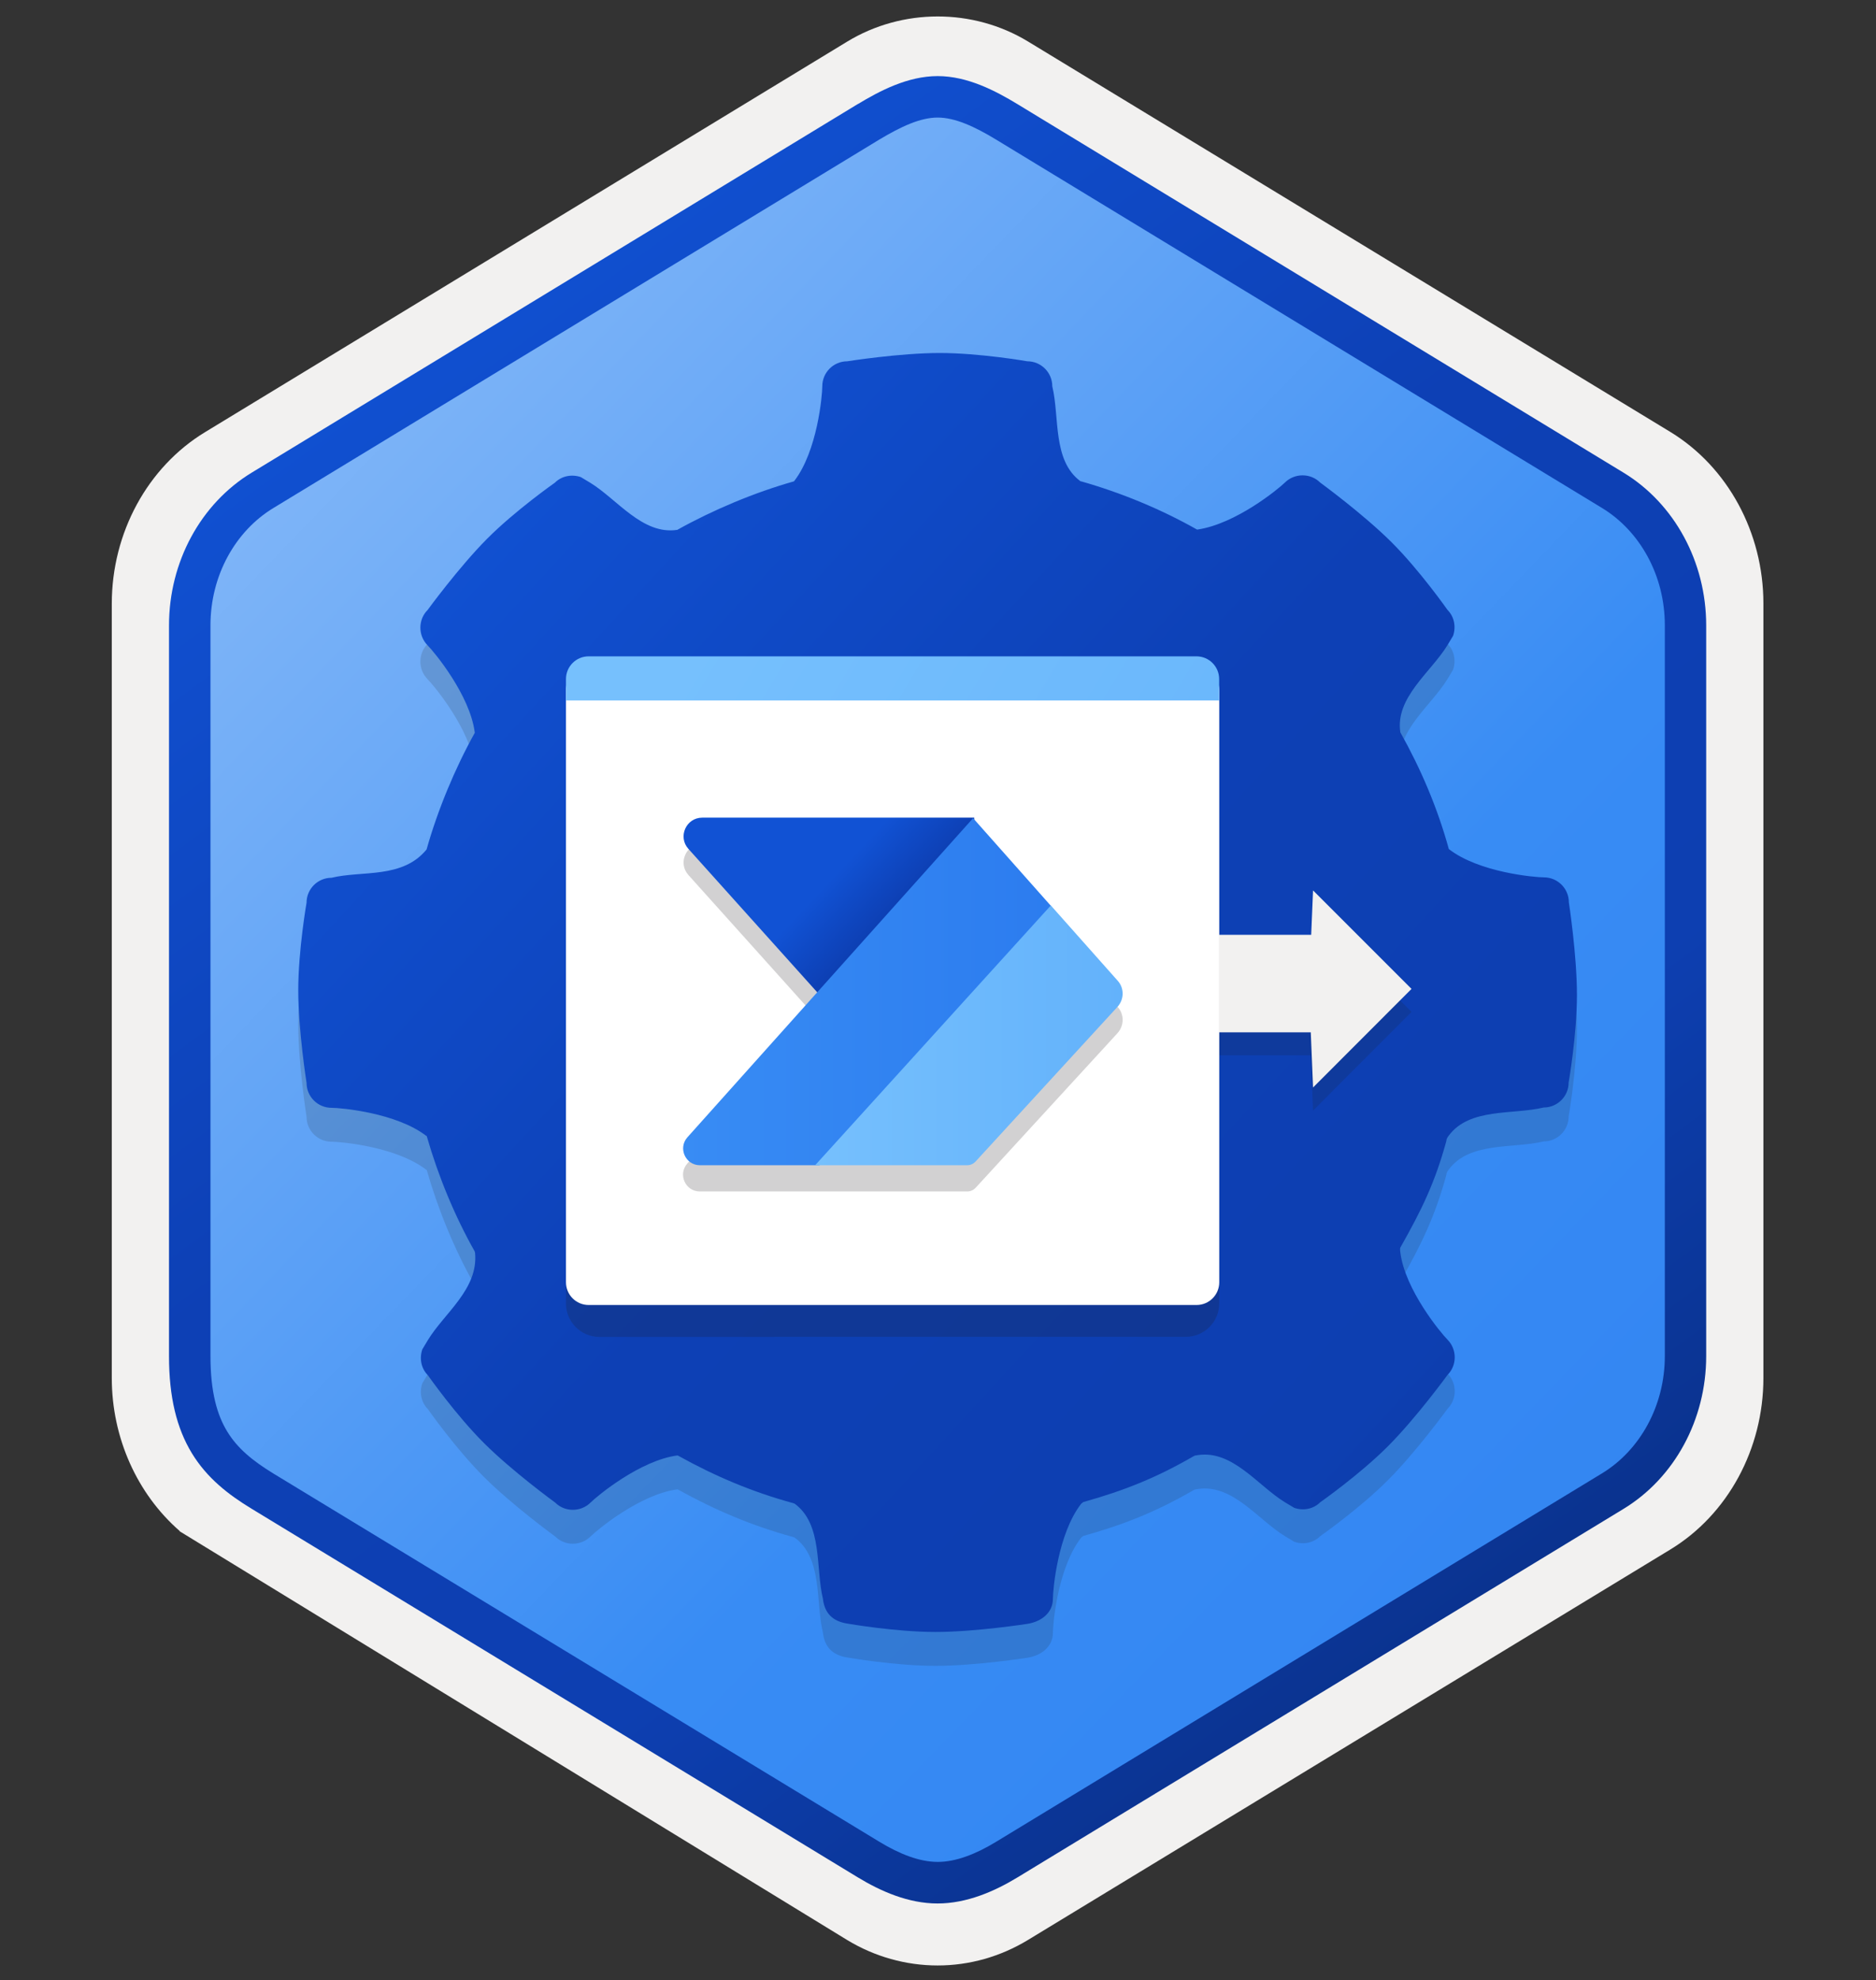 <svg width="181" height="191" viewBox="0 0 181 191" fill="none" xmlns="http://www.w3.org/2000/svg">
<rect x="0" y="0" width="181" height="191" fill="#333333" stroke="none"/>
<path d="M90.466 189.59C93.526 189.59 96.536 188.74 99.196 187.12L161.166 149.46C166.706 146.09 170.136 139.76 170.136 132.92V58.21C170.136 51.39 166.706 45.05 161.166 41.67L99.196 4.01C93.866 0.77 87.046 0.79 81.746 4.01L19.776 41.69C14.236 45.06 10.786 51.39 10.786 58.23V132.93C10.786 138.69 13.236 144.11 17.336 147.68V147.71L81.746 187.14C84.386 188.74 87.406 189.59 90.466 189.59ZM91.116 8.54C93.066 8.54 95.546 9.75 97.256 10.8L158.016 47.99C161.766 50.27 163.886 56.87 163.886 61.62L163.256 132.92C163.256 137.67 160.056 141.94 156.306 144.22L95.906 180.6C92.476 182.69 89.686 182.69 86.246 180.6L25.036 144.13C21.286 141.85 18.266 137.65 18.266 132.92V59.28C18.266 54.54 20.996 49.65 24.766 47.36L85.346 10.8C87.046 9.76 89.166 8.54 91.116 8.54Z" fill="#F2F1F0"/>
<path fill-rule="evenodd" clip-rule="evenodd" d="M98.366 12.12C95.916 10.62 93.196 9.87 90.466 9.87C87.736 9.87 85.016 10.63 82.566 12.12L26.436 46.45C21.416 49.52 18.306 55.27 18.306 61.52V129.62C18.306 135.85 21.406 141.62 26.436 144.69L82.566 179.02C85.016 180.52 87.736 181.27 90.466 181.27C93.196 181.27 95.916 180.53 98.366 179.02L154.496 144.69C159.516 141.62 162.626 135.85 162.626 129.62V61.52C162.626 55.29 159.526 49.54 154.496 46.45L98.366 12.12Z" fill="url(#paint0_linear)"/>
<path fill-rule="evenodd" clip-rule="evenodd" d="M90.466 11.34C92.146 11.34 94.036 12.21 96.096 13.46L154.566 49C158.216 51.22 160.626 55.49 160.626 60.32V130.8C160.626 135.62 158.216 139.9 154.566 142.12L96.106 177.66C94.146 178.85 92.226 179.6 90.476 179.6C88.726 179.6 86.806 178.85 84.846 177.66L26.366 142.13C24.356 140.9 22.906 139.7 21.926 138.09C20.946 136.49 20.306 134.27 20.306 130.81V60.33C20.306 55.5 22.716 51.23 26.366 49.01L84.826 13.47C86.916 12.22 88.776 11.34 90.466 11.34ZM98.176 181.09L156.636 145.55C161.556 142.56 164.616 136.94 164.616 130.81V60.33C164.616 54.2 161.556 48.58 156.636 45.59L98.176 10.05C96.066 8.77 93.356 7.34 90.466 7.34C87.566 7.34 84.856 8.78 82.766 10.04H82.756L24.286 45.59C19.366 48.58 16.306 54.2 16.306 60.33V130.81C16.306 134.77 17.046 137.76 18.506 140.17C19.966 142.57 22.026 144.17 24.286 145.54L82.746 181.08C84.966 182.43 87.636 183.61 90.456 183.61C93.276 183.61 95.956 182.44 98.176 181.09Z" fill="url(#paint1_linear)"/>
<path opacity="0.15" d="M151.366 90.31C151.366 88.98 150.286 87.9 148.956 87.9C148.086 87.9 142.686 87.43 139.786 85.17C139.786 85.17 139.806 85.14 139.786 85.17C138.686 81.18 137.086 77.44 135.106 73.91C134.596 70.55 138.066 68.11 139.656 65.5C139.936 65.04 140.096 64.78 140.196 64.6C140.486 63.75 140.326 62.77 139.656 62.1C139.656 62.1 136.986 58.29 134.256 55.57C131.526 52.85 127.376 49.82 127.376 49.82C126.446 48.89 124.906 48.89 123.966 49.82C123.346 50.43 119.236 53.81 115.536 54.35C115.486 54.35 115.486 54.35 115.486 54.35C112.046 52.4 108.186 50.8 104.306 49.7H104.256C101.526 47.69 102.246 43.51 101.526 40.53C101.526 39.2 100.446 38.12 99.116 38.12C99.116 38.12 94.536 37.32 90.666 37.32C86.806 37.32 81.746 38.12 81.746 38.12C80.416 38.12 79.336 39.2 79.336 40.53C79.336 41.4 78.866 46.8 76.606 49.7C72.776 50.78 68.746 52.48 65.346 54.38C61.986 54.89 59.546 51.42 56.936 49.83C56.476 49.55 56.216 49.39 56.036 49.29C55.186 49 54.206 49.16 53.536 49.83C53.536 49.83 49.726 52.5 47.006 55.23C44.286 57.96 41.256 62.11 41.256 62.11C40.326 63.04 40.326 64.58 41.256 65.52C41.866 66.13 45.346 70.3 45.806 73.93V73.96C43.906 77.37 42.236 81.38 41.156 85.21C41.156 85.21 41.206 85.14 41.156 85.21C38.816 88.06 34.966 87.22 31.986 87.94C30.656 87.94 29.576 89.02 29.576 90.35C29.576 90.35 28.776 94.93 28.776 98.8C28.776 102.66 29.576 107.72 29.576 107.72C29.576 109.05 30.656 110.13 31.986 110.13C32.856 110.13 38.256 110.6 41.156 112.86C41.226 112.83 41.186 112.91 41.186 112.91C42.296 116.76 43.886 120.6 45.816 124.01C45.786 124.06 45.816 124.01 45.836 124.12C46.166 127.62 42.876 129.92 41.286 132.53C41.006 132.99 40.846 133.25 40.746 133.43C40.456 134.28 40.616 135.26 41.286 135.93C41.286 135.93 43.956 139.74 46.686 142.46C49.416 145.19 53.566 148.21 53.566 148.21C54.496 149.14 56.036 149.14 56.976 148.21C57.586 147.6 61.756 144.12 65.386 143.66C65.386 143.66 65.366 143.68 65.436 143.69C68.936 145.64 72.556 147.18 76.516 148.26C76.546 148.28 76.666 148.31 76.666 148.31C79.396 150.32 78.676 154.5 79.396 157.48C79.546 158.82 80.276 159.67 81.806 159.89C81.806 159.89 86.386 160.69 90.256 160.69C94.126 160.69 99.176 159.9 99.176 159.9C100.506 159.67 101.586 158.82 101.586 157.49C101.586 156.62 102.056 151.22 104.316 148.32C104.316 148.32 104.416 148.24 104.516 148.16C108.546 147.03 111.606 145.79 115.156 143.74C115.336 143.67 115.136 143.69 115.566 143.63C118.926 143.12 121.366 146.59 123.976 148.18C124.436 148.46 124.696 148.62 124.876 148.72C125.726 149.01 126.706 148.85 127.376 148.18C127.376 148.18 131.186 145.51 133.906 142.78C136.636 140.05 139.656 135.9 139.656 135.9C140.586 134.97 140.586 133.43 139.656 132.49C139.046 131.88 135.566 127.71 135.106 124.08C135.056 123.7 135.086 123.65 135.136 123.56C137.166 119.97 138.446 117.36 139.556 113.3C139.556 113.3 139.506 113.17 139.766 112.83C141.776 110.1 145.956 110.82 148.936 110.1C150.266 110.1 151.346 109.02 151.346 107.69C151.346 107.69 152.146 103.11 152.146 99.24C152.146 95.37 151.366 90.31 151.366 90.31Z" fill="#1F1D20"/>
<path d="M151.366 87.04C151.366 85.71 150.286 84.63 148.956 84.63C148.086 84.63 142.686 84.16 139.786 81.9C139.786 81.9 139.806 81.87 139.786 81.9C138.686 77.91 137.086 74.17 135.106 70.64C134.596 67.28 138.066 64.84 139.656 62.23C139.936 61.77 140.096 61.51 140.196 61.33C140.486 60.48 140.326 59.5 139.656 58.83C139.656 58.83 136.986 55.02 134.256 52.3C131.526 49.58 127.376 46.55 127.376 46.55C126.446 45.62 124.906 45.62 123.966 46.55C123.346 47.16 119.236 50.54 115.536 51.08C115.486 51.08 115.486 51.08 115.486 51.08C112.046 49.13 108.186 47.53 104.306 46.43H104.256C101.526 44.42 102.246 40.24 101.526 37.26C101.526 35.93 100.446 34.85 99.116 34.85C99.116 34.85 94.536 34.05 90.666 34.05C86.806 34.05 81.746 34.85 81.746 34.85C80.416 34.85 79.336 35.93 79.336 37.26C79.336 38.13 78.866 43.53 76.606 46.43C72.776 47.51 68.746 49.21 65.346 51.11C61.986 51.62 59.546 48.15 56.936 46.56C56.476 46.28 56.216 46.12 56.036 46.02C55.186 45.73 54.206 45.89 53.536 46.56C53.536 46.56 49.726 49.23 47.006 51.96C44.286 54.69 41.256 58.84 41.256 58.84C40.326 59.77 40.326 61.31 41.256 62.25C41.866 62.86 45.346 67.03 45.806 70.66V70.69C43.906 74.1 42.236 78.11 41.156 81.94C41.156 81.94 41.206 81.87 41.156 81.94C38.816 84.79 34.966 83.95 31.986 84.67C30.656 84.67 29.576 85.75 29.576 87.08C29.576 87.08 28.776 91.66 28.776 95.53C28.776 99.39 29.576 104.45 29.576 104.45C29.576 105.78 30.656 106.86 31.986 106.86C32.856 106.86 38.256 107.33 41.156 109.59C41.226 109.56 41.186 109.64 41.186 109.64C42.296 113.49 43.886 117.33 45.816 120.74C45.786 120.79 45.816 120.74 45.836 120.85C46.166 124.35 42.876 126.65 41.286 129.26C41.006 129.72 40.846 129.98 40.746 130.16C40.456 131.01 40.616 131.99 41.286 132.66C41.286 132.66 43.956 136.47 46.686 139.19C49.416 141.92 53.566 144.94 53.566 144.94C54.496 145.87 56.036 145.87 56.976 144.94C57.586 144.33 61.756 140.85 65.386 140.39C65.386 140.39 65.366 140.41 65.436 140.42C68.936 142.37 72.556 143.91 76.516 144.99C76.546 145.01 76.666 145.04 76.666 145.04C79.396 147.05 78.676 151.23 79.396 154.21C79.546 155.55 80.276 156.4 81.806 156.62C81.806 156.62 86.386 157.42 90.256 157.42C94.126 157.42 99.176 156.63 99.176 156.63C100.506 156.4 101.586 155.55 101.586 154.22C101.586 153.35 102.056 147.95 104.316 145.05C104.316 145.05 104.416 144.97 104.516 144.89C108.546 143.76 111.606 142.52 115.156 140.47C115.336 140.4 115.136 140.42 115.566 140.36C118.926 139.85 121.366 143.32 123.976 144.91C124.436 145.19 124.696 145.35 124.876 145.45C125.726 145.74 126.706 145.58 127.376 144.91C127.376 144.91 131.186 142.24 133.906 139.51C136.636 136.78 139.656 132.63 139.656 132.63C140.586 131.7 140.586 130.16 139.656 129.22C139.046 128.61 135.566 124.44 135.106 120.81C135.056 120.43 135.086 120.38 135.136 120.29C137.166 116.7 138.446 114.09 139.556 110.03C139.556 110.03 139.506 109.9 139.766 109.56C141.776 106.83 145.956 107.55 148.936 106.83C150.266 106.83 151.346 105.75 151.346 104.42C151.346 104.42 152.146 99.84 152.146 95.97C152.146 92.1 151.366 87.04 151.366 87.04Z" fill="url(#paint2_linear)"/>
<path opacity="0.15" d="M136.186 97.61L126.686 88.11L126.506 92.39H104.616V101.8H126.466L126.686 107.12L136.186 97.61Z" fill="#1F1D20"/>
<path d="M136.186 95.39L126.686 85.89L126.506 90.17H104.616V99.58H126.466L126.686 104.9L136.186 95.39Z" fill="#F2F1F0"/>
<path opacity="0.2" d="M74.726 128.95H114.416C116.186 128.95 117.636 127.51 117.636 125.73V67.48H54.606V125.74C54.606 127.51 56.046 128.96 57.826 128.96H64.696H74.726V128.95Z" fill="#1F1D21"/>
<path d="M74.726 125.88H115.446C116.656 125.88 117.636 124.9 117.636 123.69V66.58C117.626 65.37 116.646 64.39 115.446 64.39H56.796C55.586 64.39 54.606 65.37 54.606 66.58V123.69C54.606 124.9 55.586 125.88 56.796 125.88H64.686H74.726V125.88Z" fill="white"/>
<path d="M117.626 65.5C117.626 64.29 116.646 63.31 115.436 63.31H56.796C55.586 63.31 54.606 64.29 54.606 65.5V67.57H117.626V65.5Z" fill="url(#paint3_linear)"/>
<path opacity="0.2" d="M107.836 97.13L101.386 89.87L101.366 89.89L93.986 81.58V81.39H67.756C66.196 81.39 65.376 83.24 66.416 84.4L78.846 98.24L66.316 112.23C65.386 113.27 66.116 114.93 67.526 114.93H79.046H93.316C93.626 114.93 93.916 114.8 94.126 114.58L107.826 99.65C108.466 98.93 108.486 97.85 107.836 97.13Z" fill="#1F1D21"/>
<path d="M93.996 89.77L80.556 97.62L66.416 81.88C65.376 80.72 66.196 78.87 67.756 78.87H93.996V89.77Z" fill="url(#paint4_linear)"/>
<path d="M101.456 87.45L93.886 78.92L66.326 109.7C65.396 110.74 66.126 112.4 67.536 112.4H79.056L101.456 87.45Z" fill="url(#paint5_linear)"/>
<path d="M107.836 94.6L101.386 87.34L78.646 112.4H93.306C93.616 112.4 93.906 112.27 94.116 112.05L107.816 97.12C108.466 96.41 108.486 95.32 107.836 94.6Z" fill="url(#paint6_linear)"/>
<defs>
<linearGradient id="paint0_linear" x1="4.719" y1="13.031" x2="217.129" y2="217.504" gradientUnits="userSpaceOnUse">
<stop stop-color="#97C3F9"/>
<stop offset="0.497" stop-color="#388CF4"/>
<stop offset="1" stop-color="#2C7CEF"/>
</linearGradient>
<linearGradient id="paint1_linear" x1="28.123" y1="11.618" x2="148.69" y2="174.515" gradientUnits="userSpaceOnUse">
<stop offset="0.083" stop-color="#1152D4"/>
<stop offset="0.43" stop-color="#0D40B5"/>
<stop offset="0.706" stop-color="#0D3FB1"/>
<stop offset="1" stop-color="#092D7F"/>
</linearGradient>
<linearGradient id="paint2_linear" x1="27.359" y1="37.619" x2="176.895" y2="175.319" gradientUnits="userSpaceOnUse">
<stop offset="0.083" stop-color="#1152D4"/>
<stop offset="0.43" stop-color="#0D40B5"/>
<stop offset="0.706" stop-color="#0D3FB1"/>
<stop offset="1" stop-color="#092D7F"/>
</linearGradient>
<linearGradient id="paint3_linear" x1="70.291" y1="56.415" x2="138.021" y2="97.052" gradientUnits="userSpaceOnUse">
<stop stop-color="#76C0FD"/>
<stop offset="1" stop-color="#63B2FB"/>
</linearGradient>
<linearGradient id="paint4_linear" x1="67.711" y1="69.838" x2="98.293" y2="98.612" gradientUnits="userSpaceOnUse">
<stop offset="0.46" stop-color="#1152D4"/>
<stop offset="0.616" stop-color="#0D3FB3"/>
</linearGradient>
<linearGradient id="paint5_linear" x1="65.902" y1="95.664" x2="101.454" y2="95.664" gradientUnits="userSpaceOnUse">
<stop stop-color="#388CF4"/>
<stop offset="1" stop-color="#2C7CEF"/>
</linearGradient>
<linearGradient id="paint6_linear" x1="78.65" y1="99.873" x2="108.315" y2="99.873" gradientUnits="userSpaceOnUse">
<stop stop-color="#76C0FD"/>
<stop offset="1" stop-color="#63B2FB"/>
</linearGradient>
</defs>
</svg>
